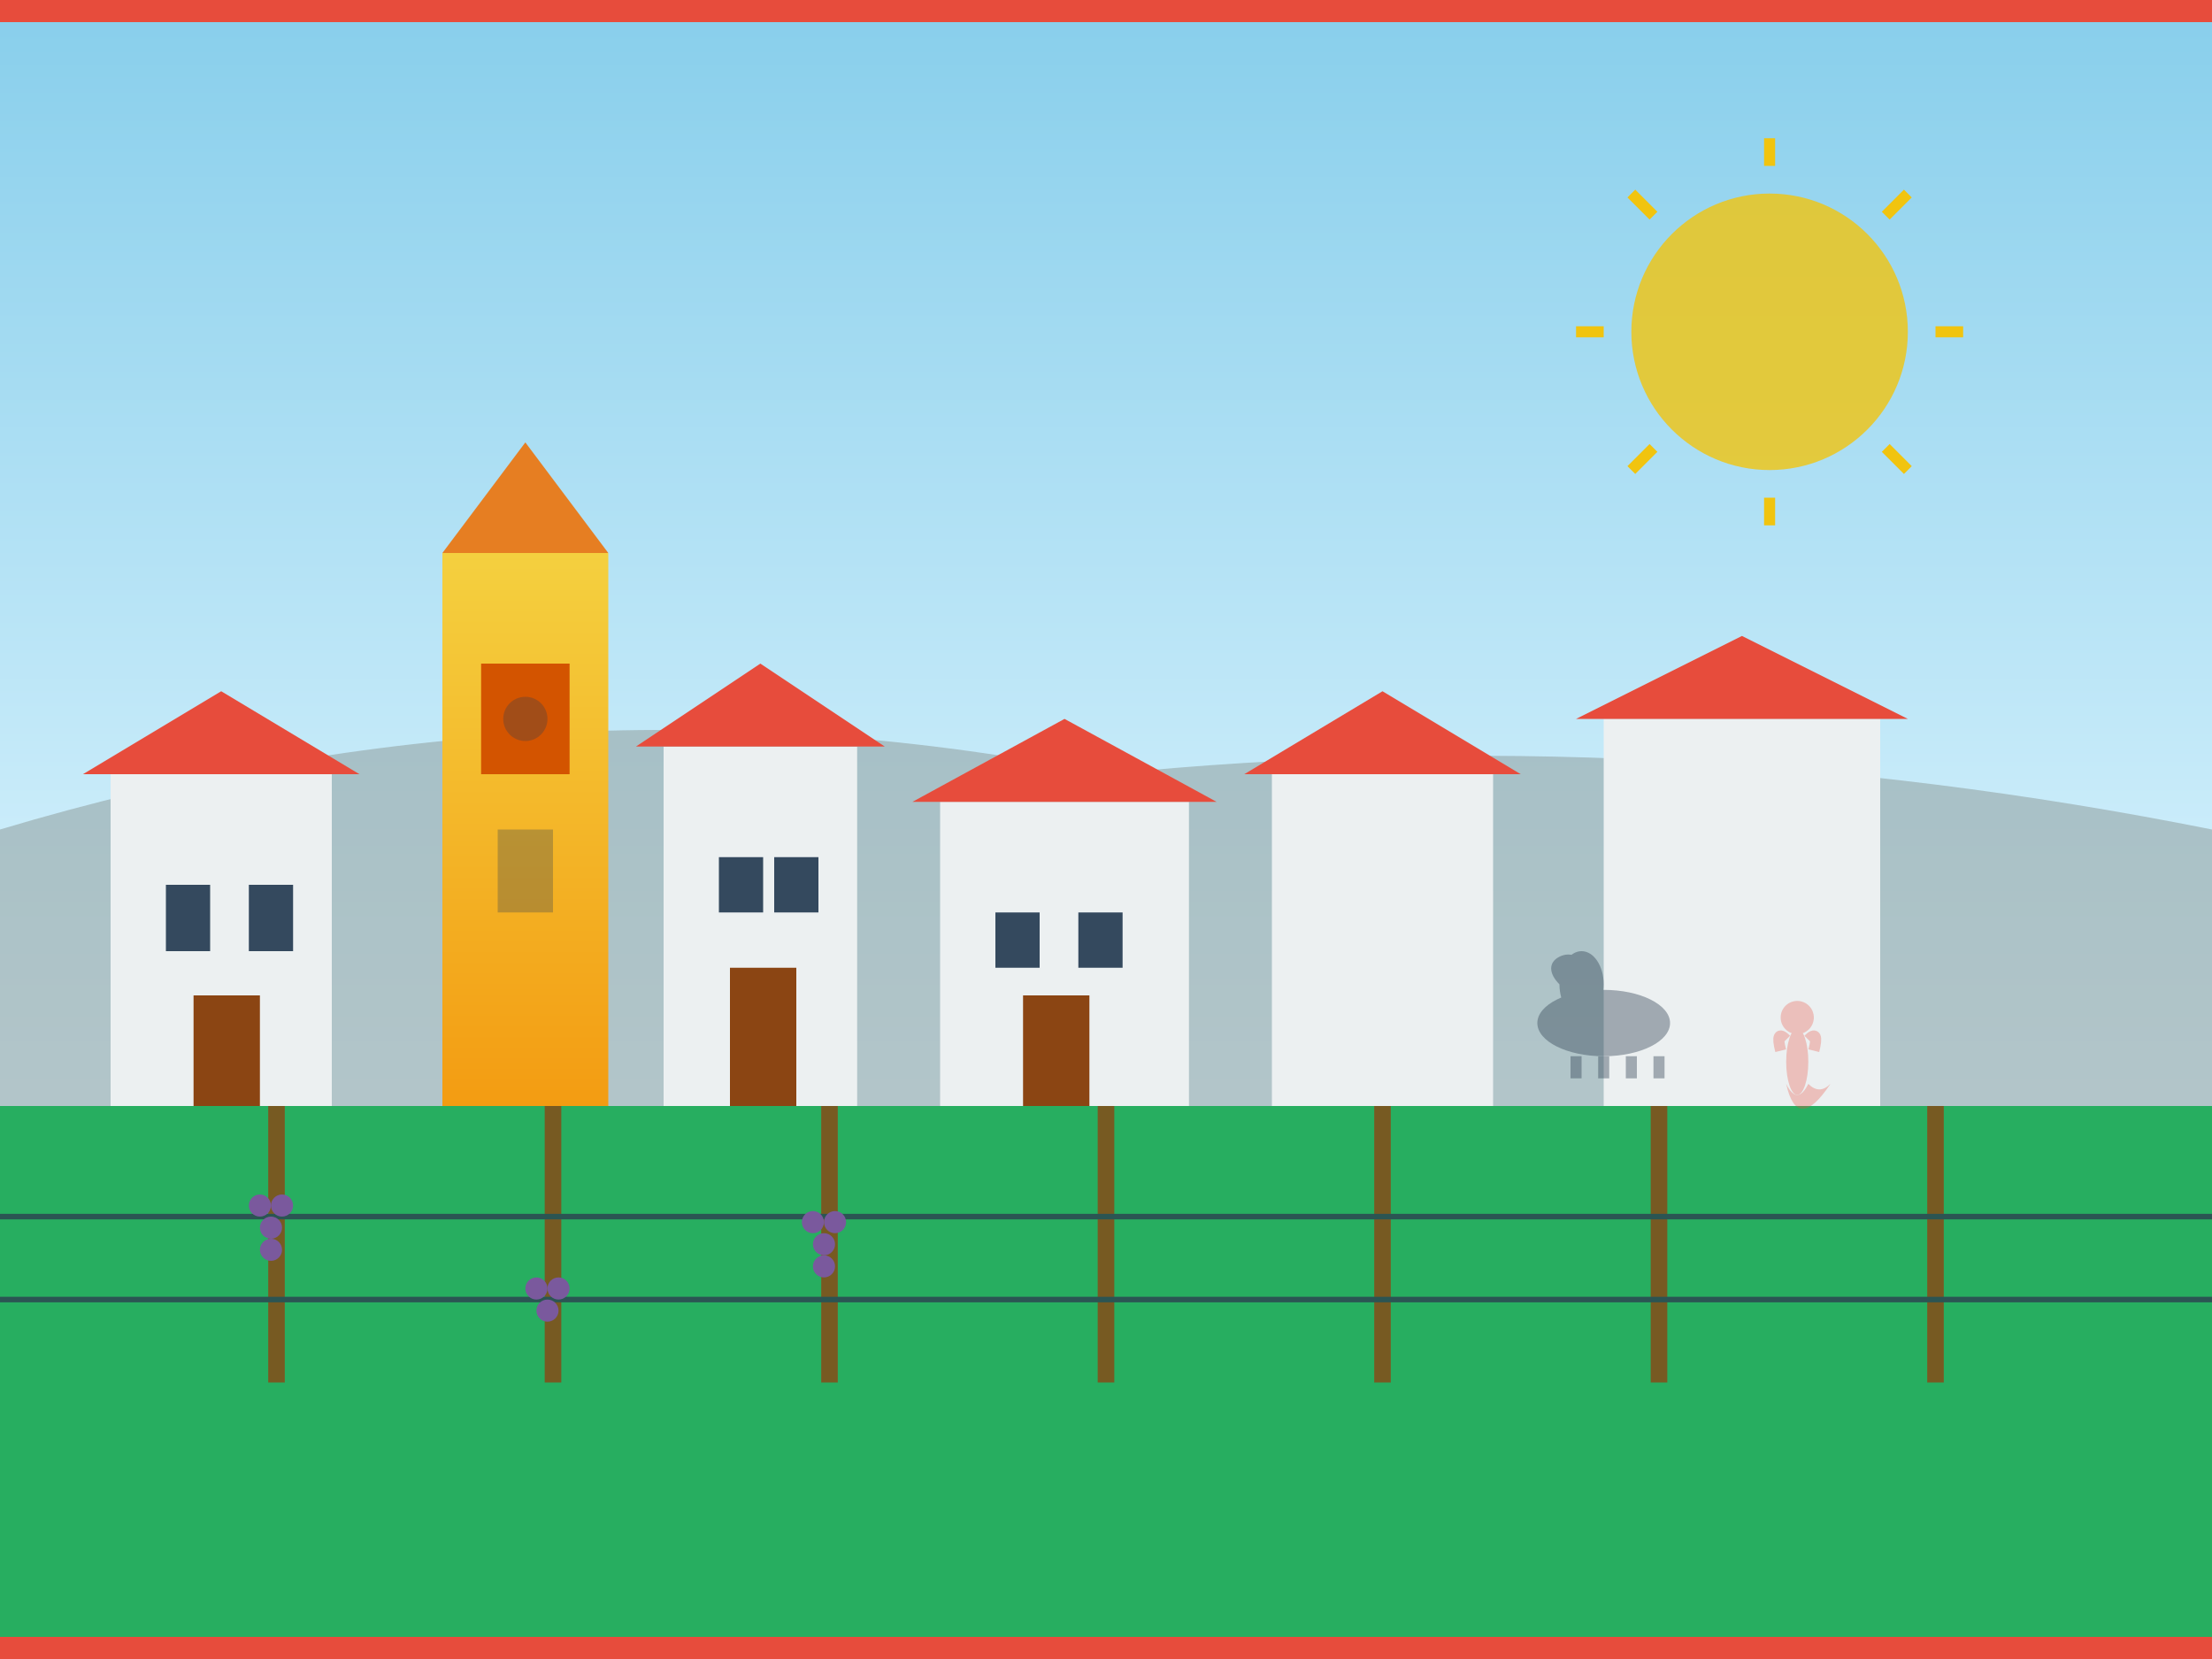 <svg width="400" height="300" viewBox="0 0 400 300" fill="none" xmlns="http://www.w3.org/2000/svg">
  <rect x="0" y="0" width="400" height="300" fill="#333333" stroke="none"/>
  <!-- Sky gradient -->
  <defs>
    <linearGradient id="skyGradient" x1="0%" y1="0%" x2="0%" y2="100%">
      <stop offset="0%" style="stop-color:#87CEEB;stop-opacity:1" />
      <stop offset="100%" style="stop-color:#E0F6FF;stop-opacity:1" />
    </linearGradient>
    <linearGradient id="buildingGradient" x1="0%" y1="0%" x2="0%" y2="100%">
      <stop offset="0%" style="stop-color:#f4d03f;stop-opacity:1" />
      <stop offset="100%" style="stop-color:#f39c12;stop-opacity:1" />
    </linearGradient>
  </defs>
  
  <!-- Sky background -->
  <rect width="400" height="200" fill="url(#skyGradient)"/>
  
  <!-- Sun -->
  <circle cx="320" cy="60" r="25" fill="#f1c40f" opacity="0.8"/>
  <g transform="translate(320, 60)">
    <line x1="-35" y1="0" x2="-30" y2="0" stroke="#f1c40f" stroke-width="2"/>
    <line x1="30" y1="0" x2="35" y2="0" stroke="#f1c40f" stroke-width="2"/>
    <line x1="0" y1="-35" x2="0" y2="-30" stroke="#f1c40f" stroke-width="2"/>
    <line x1="0" y1="30" x2="0" y2="35" stroke="#f1c40f" stroke-width="2"/>
    <line x1="-25" y1="-25" x2="-21" y2="-21" stroke="#f1c40f" stroke-width="2"/>
    <line x1="21" y1="21" x2="25" y2="25" stroke="#f1c40f" stroke-width="2"/>
    <line x1="25" y1="-25" x2="21" y2="-21" stroke="#f1c40f" stroke-width="2"/>
    <line x1="-21" y1="21" x2="-25" y2="25" stroke="#f1c40f" stroke-width="2"/>
  </g>
  
  <!-- Mountains/hills in background -->
  <path d="M0 150 Q100 120 200 140 Q300 130 400 150 L400 200 L0 200 Z" fill="#95a5a6" opacity="0.6"/>
  
  <!-- Cathedral/Church tower -->
  <rect x="80" y="100" width="30" height="100" fill="url(#buildingGradient)"/>
  <polygon points="80,100 95,80 110,100" fill="#e67e22"/>
  <!-- Church details -->
  <rect x="87" y="120" width="16" height="20" fill="#d35400"/>
  <circle cx="95" cy="130" r="4" fill="#2c3e50" opacity="0.3"/>
  <rect x="90" y="150" width="10" height="15" fill="#2c3e50" opacity="0.3"/>
  
  <!-- Traditional Andalusian buildings -->
  <rect x="20" y="140" width="40" height="60" fill="#ecf0f1"/>
  <rect x="120" y="135" width="35" height="65" fill="#ecf0f1"/>
  <rect x="170" y="145" width="45" height="55" fill="#ecf0f1"/>
  <rect x="230" y="140" width="40" height="60" fill="#ecf0f1"/>
  <rect x="290" y="130" width="50" height="70" fill="#ecf0f1"/>
  
  <!-- Roofs -->
  <polygon points="15,140 40,125 65,140" fill="#e74c3c"/>
  <polygon points="115,135 137.5,120 160,135" fill="#e74c3c"/>
  <polygon points="165,145 192.5,130 220,145" fill="#e74c3c"/>
  <polygon points="225,140 250,125 275,140" fill="#e74c3c"/>
  <polygon points="285,130 315,115 345,130" fill="#e74c3c"/>
  
  <!-- Windows and doors -->
  <rect x="30" y="160" width="8" height="12" fill="#34495e"/>
  <rect x="45" y="160" width="8" height="12" fill="#34495e"/>
  <rect x="35" y="180" width="12" height="20" fill="#8b4513"/>
  
  <rect x="130" y="155" width="8" height="10" fill="#34495e"/>
  <rect x="140" y="155" width="8" height="10" fill="#34495e"/>
  <rect x="132" y="175" width="12" height="25" fill="#8b4513"/>
  
  <rect x="180" y="165" width="8" height="10" fill="#34495e"/>
  <rect x="195" y="165" width="8" height="10" fill="#34495e"/>
  <rect x="185" y="180" width="12" height="20" fill="#8b4513"/>
  
  <!-- Vineyard in foreground -->
  <rect width="400" height="100" y="200" fill="#27ae60"/>
  
  <!-- Grape vines -->
  <g opacity="0.8">
    <!-- Vine posts -->
    <line x1="50" y1="200" x2="50" y2="250" stroke="#8b4513" stroke-width="3"/>
    <line x1="100" y1="200" x2="100" y2="250" stroke="#8b4513" stroke-width="3"/>
    <line x1="150" y1="200" x2="150" y2="250" stroke="#8b4513" stroke-width="3"/>
    <line x1="200" y1="200" x2="200" y2="250" stroke="#8b4513" stroke-width="3"/>
    <line x1="250" y1="200" x2="250" y2="250" stroke="#8b4513" stroke-width="3"/>
    <line x1="300" y1="200" x2="300" y2="250" stroke="#8b4513" stroke-width="3"/>
    <line x1="350" y1="200" x2="350" y2="250" stroke="#8b4513" stroke-width="3"/>
    
    <!-- Vine wires -->
    <line x1="0" y1="220" x2="400" y2="220" stroke="#2c3e50" stroke-width="1"/>
    <line x1="0" y1="235" x2="400" y2="235" stroke="#2c3e50" stroke-width="1"/>
    
    <!-- Grape clusters -->
    <g transform="translate(45, 215)">
      <circle cx="2" cy="3" r="2" fill="#8e44ad"/>
      <circle cx="6" cy="3" r="2" fill="#8e44ad"/>
      <circle cx="4" cy="7" r="2" fill="#8e44ad"/>
      <circle cx="4" cy="11" r="2" fill="#8e44ad"/>
    </g>
    <g transform="translate(95, 230)">
      <circle cx="2" cy="3" r="2" fill="#8e44ad"/>
      <circle cx="6" cy="3" r="2" fill="#8e44ad"/>
      <circle cx="4" cy="7" r="2" fill="#8e44ad"/>
    </g>
    <g transform="translate(145, 218)">
      <circle cx="2" cy="3" r="2" fill="#8e44ad"/>
      <circle cx="6" cy="3" r="2" fill="#8e44ad"/>
      <circle cx="4" cy="7" r="2" fill="#8e44ad"/>
      <circle cx="4" cy="11" r="2" fill="#8e44ad"/>
    </g>
  </g>
  
  <!-- Horse silhouette in distance -->
  <g transform="translate(280, 170)" opacity="0.4">
    <ellipse cx="10" cy="15" rx="12" ry="6" fill="#2c3e50"/>
    <ellipse cx="6" cy="8" rx="4" ry="6" fill="#2c3e50"/>
    <path d="M2 8 C0 6 0 4 2 3 C4 2 6 3 7 5" fill="#2c3e50"/>
    <line x1="15" y1="21" x2="15" y2="25" stroke="#2c3e50" stroke-width="2"/>
    <line x1="20" y1="21" x2="20" y2="25" stroke="#2c3e50" stroke-width="2"/>
    <line x1="5" y1="21" x2="5" y2="25" stroke="#2c3e50" stroke-width="2"/>
    <line x1="10" y1="21" x2="10" y2="25" stroke="#2c3e50" stroke-width="2"/>
  </g>
  
  <!-- Flamenco dancer silhouette -->
  <g transform="translate(320, 180)" opacity="0.3">
    <circle cx="5" cy="4" r="3" fill="#e74c3c"/>
    <ellipse cx="5" cy="12" rx="2" ry="6" fill="#e74c3c"/>
    <path d="M3 8 Q1 6 2 10" stroke="#e74c3c" stroke-width="2" fill="none"/>
    <path d="M7 8 Q9 6 8 10" stroke="#e74c3c" stroke-width="2" fill="none"/>
    <path d="M3 16 Q5 20 7 16 Q9 18 11 16 Q5 25 3 16" fill="#e74c3c"/>
  </g>
  
  <!-- Decorative border elements -->
  <rect x="0" y="0" width="400" height="4" fill="#e74c3c"/>
  <rect x="0" y="296" width="400" height="4" fill="#e74c3c"/>
</svg>

